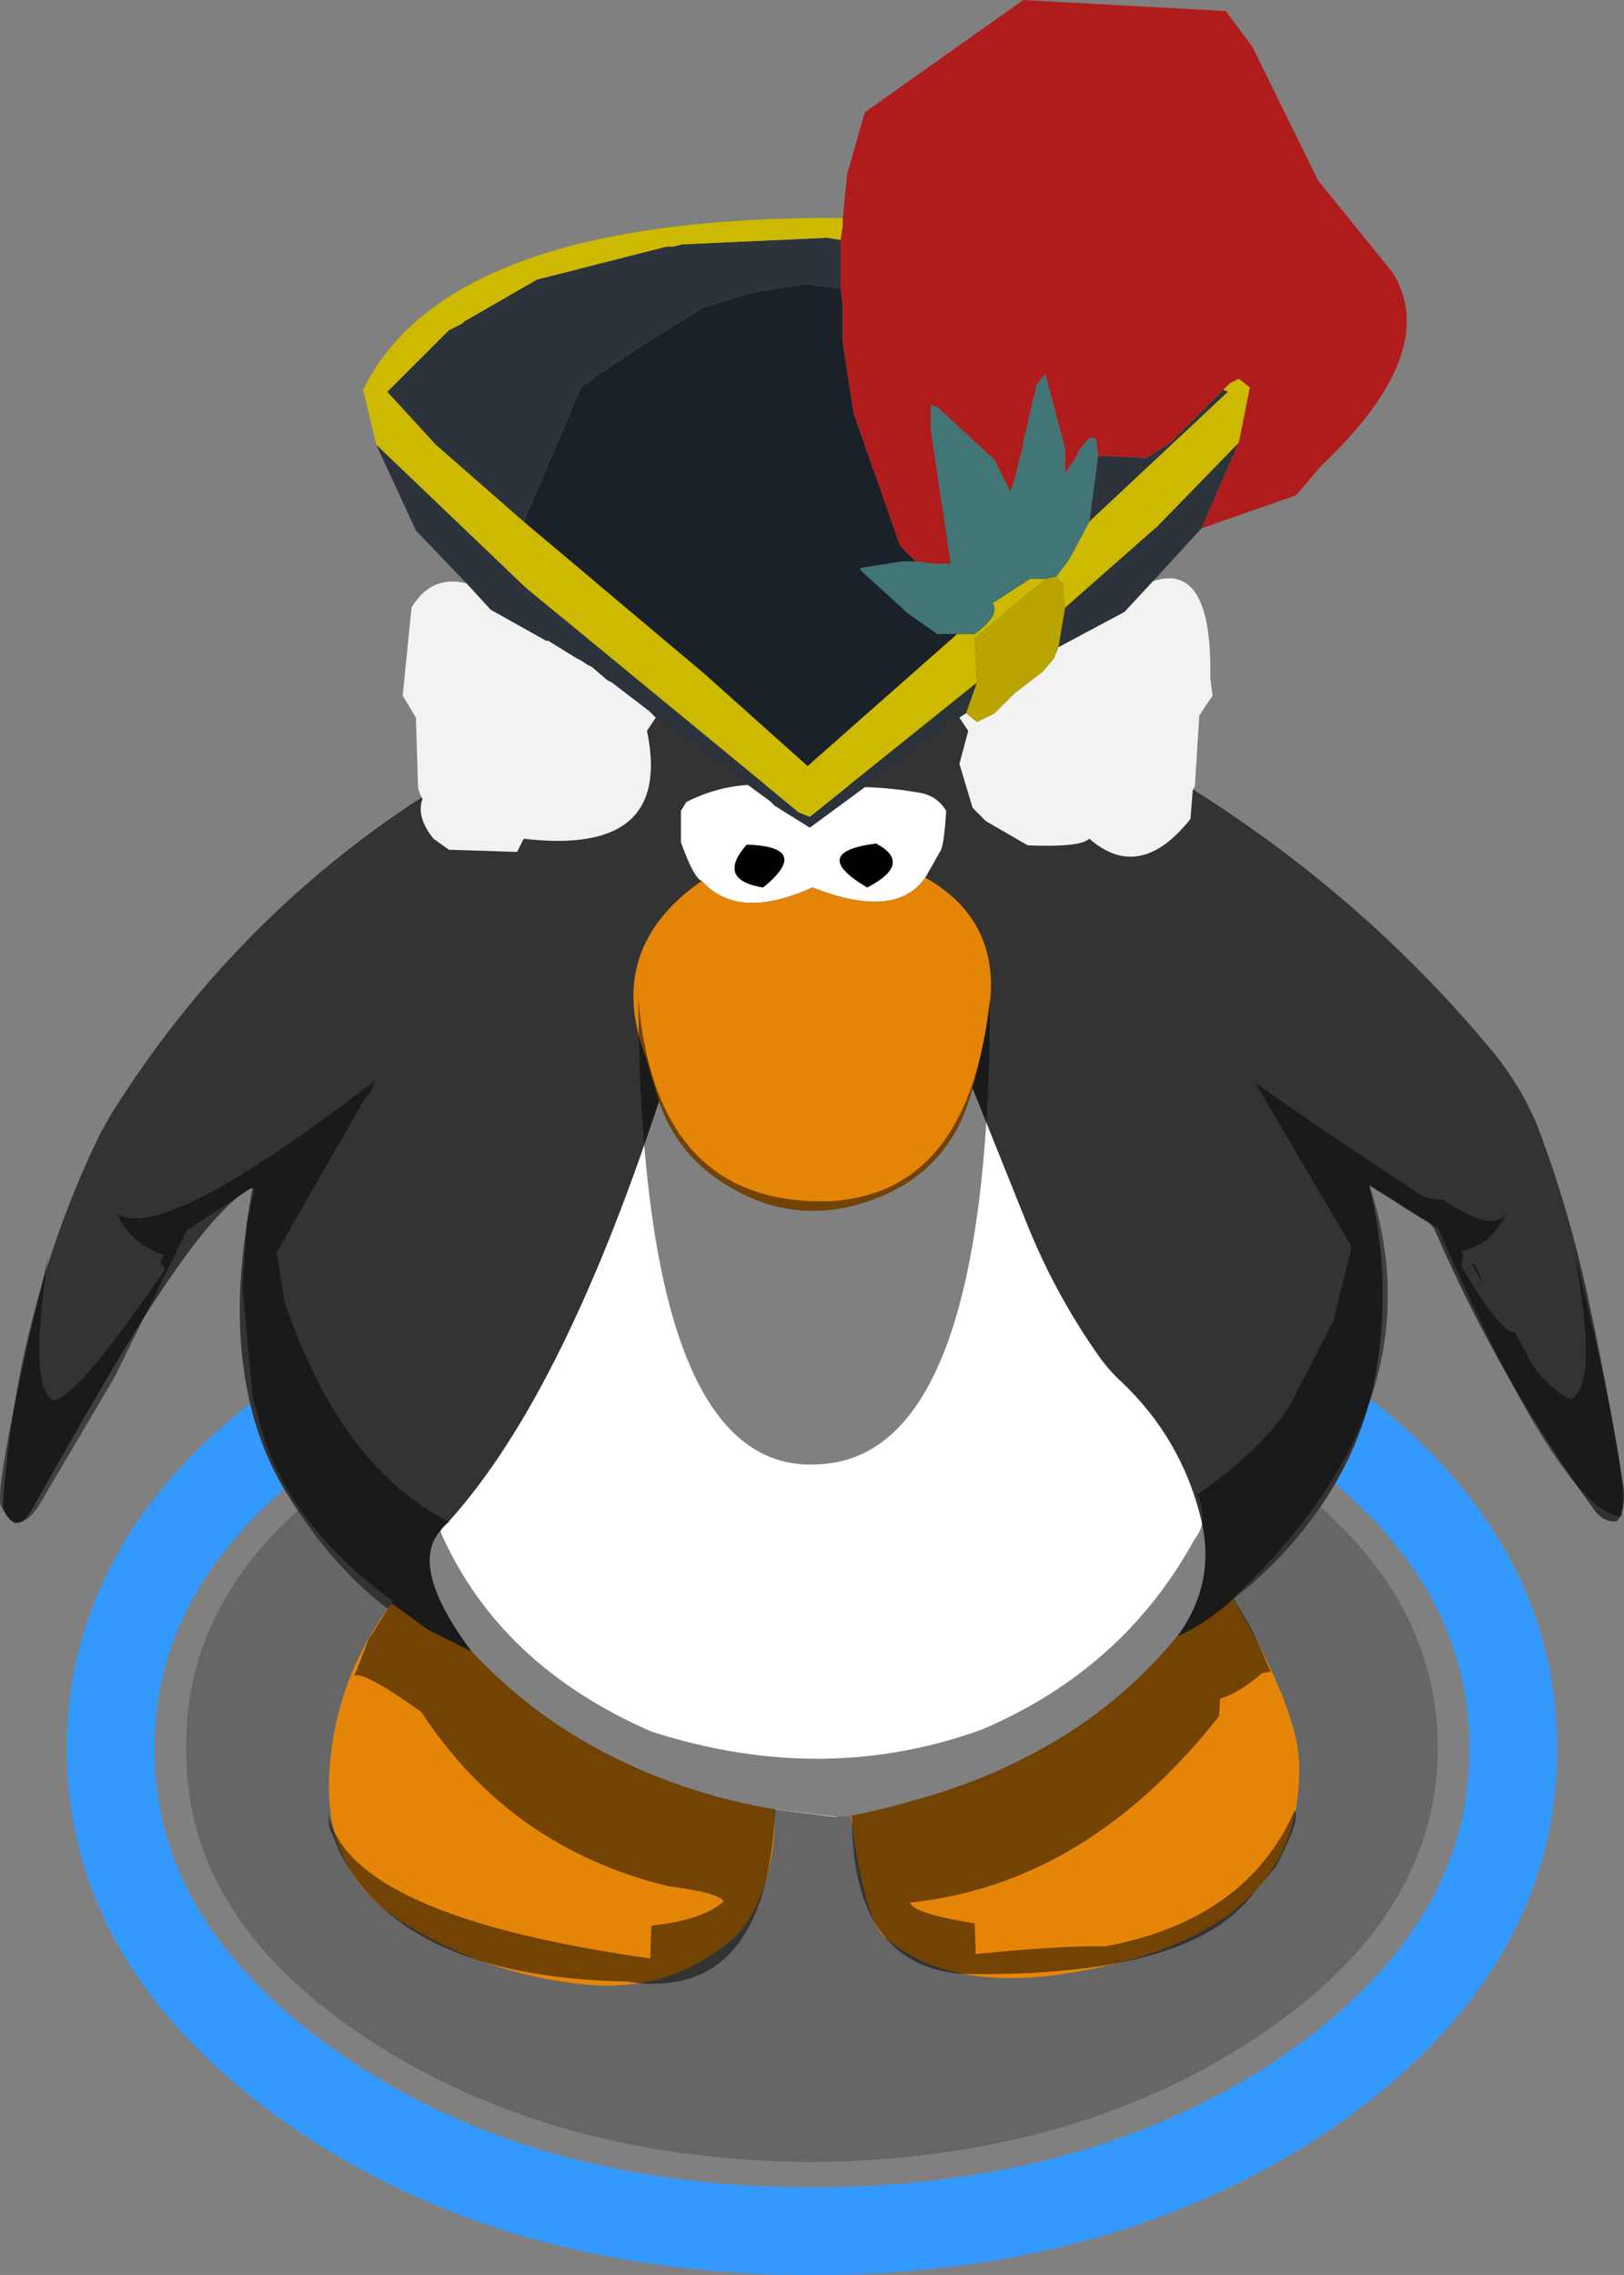 <?xml version="1.0" encoding="UTF-8" standalone="no"?>
<svg
   xmlns:dc="http://purl.org/dc/elements/1.1/"
   xmlns:cc="http://creativecommons.org/ns#"
   xmlns:rdf="http://www.w3.org/1999/02/22-rdf-syntax-ns#"
   xmlns:svg="http://www.w3.org/2000/svg"
   xmlns="http://www.w3.org/2000/svg"
   xmlns:sodipodi="http://sodipodi.sourceforge.net/DTD/sodipodi-0.dtd"
   xmlns:inkscape="http://www.inkscape.org/namespaces/inkscape"
   id="svg2"
   version="1.1"
   inkscape:version="0.48.3.1 r9886"
   width="184.5"
   height="258.37"
   sodipodi:docname="Movie Clip_2.svg">
  <rect width="100%" height="100%" fill="#808080" stroke="none"/>
  <sodipodi:namedview
     pagecolor="#ffffff"
     bordercolor="#666666"
     borderopacity="1"
     objecttolerance="10"
     gridtolerance="10"
     guidetolerance="10"
     inkscape:pageopacity="0"
     inkscape:pageshadow="2"
     inkscape:window-width="1280"
     inkscape:window-height="664"
     id="namedview22"
     showgrid="false"
     inkscape:zoom="0.62864303"
     inkscape:cx="158.59052"
     inkscape:cy="135.6144"
     inkscape:window-x="-4"
     inkscape:window-y="-4"
     inkscape:window-maximized="1"
     inkscape:current-layer="svg2" />
  <defs
     id="defs4" />
  <g
     transform="translate(-519.868,136.801)"
     id="g3461">
    <g
       transform="matrix(4.98,0,0,4.98,611.995,61.937)"
       id="g3421">
      <path
         inkscape:connector-curvature="0"
         d="M 14.3,-0.05 Q 14.3,3.85 10.1,6.6 5.9,9.35 0,9.4 q -5.9,-0.05 -10.1,-2.8 -4.2,-2.75 -4.15,-6.65 -0.05,-3.9 4.15,-6.65 4.2,-2.75 10.1,-2.75 5.9,0 10.1,2.75 4.2,2.75 4.2,6.65"
         id="path3423"
         style="fill:#000000;fill-opacity:0.2;stroke:none" />
    </g>
    <g
       transform="matrix(4.98,0,0,4.98,612.118,61.813)"
       id="g3425">
      <path
         inkscape:connector-curvature="0"
         d="M 11.35,-7.75 Q 16,-4.55 16,0 16,4.55 11.35,7.8 6.65,11 0,11 -6.65,11 -11.3,7.8 -16,4.55 -16,0 -16,-4.55 -11.3,-7.75 -6.65,-11 0,-11 q 6.65,0 11.35,3.25"
         id="path3427"
         style="fill:none;stroke:#3399ff;stroke-width:2;stroke-linecap:round;stroke-linejoin:round" />
    </g>
    <g
       transform="matrix(0.498,0,0,0.498,612.42,-12.606)"
       id="g3429">
      <path
         inkscape:connector-curvature="0"
         d="m 86.5,-69.25 q 38.95,24.6 67.7,59.1 7.6,9.1 11.45,19.55 6.45,17.45 10.45,35.7 4.8,21.9 8.35,44.15 0.65,3.95 -0.85,7.55 l -0.3,0.45 -0.4,0.35 q -3,0.15 -4.95,-2.5 Q 156.3,65.35 141.5,31.2 140.95,30 139.55,29.15 l -4.3,-2.65 q -4.5,-2.95 -8.75,-5.5 5.05,20.2 1.85,40.8 -2.65,17.2 -12.45,31.7 -8.45,12.5 -20.4,21.75 -5.2,4.8 -11.3,7.9 l -1.45,0.6 q -77.55,78.65 -161,3.5 -5.6,-1 -13.7,-6 -16.2,-10.05 -28.6,-30.25 -10.25,-16.7 -10.6,-40.3 -0.15,-12.1 2.9,-29.2 -8.25,3.55 -25.2,30.25 -8.4,13.3 -24.65,42.3 -3.1,5.6 -5.4,3.2 -1.85,-1.95 -1.65,-4.3 1.85,-26.15 9.45,-51.35 4.95,-16.5 12.55,-32.15 l 2.3,-4.15 q 28.5,-45.9 73.85,-74.55 19.45,-29.9 44.8,-54.55 15.65,-15.1 35.95,-22.65 L -1.5,-148 q 29.05,8.85 50.45,30.7 21.35,21.95 37.55,48.05 m -87.5,-1 -0.35,-0.15 0,0.05 0.35,0.1"
         id="path3431"
         style="fill:#333333;fill-opacity:1;stroke:none" />
      <path
         inkscape:connector-curvature="0"
         d="m -1,-70.25 -0.35,-0.1 0,-0.05 0.35,0.15"
         id="path3433"
         style="fill:#243773;stroke:none" />
    </g>
    <g
       transform="matrix(0.498,0,0,0.498,612.42,-12.606)"
       id="g3435">
      <path
         inkscape:connector-curvature="0"
         d="m 70,65.75 q 13.7,13 18.15,31.3 3.5,14.6 -5.4,26.7 -11,13.4 -25.65,22.6 -13.2,8.2 -28.15,13 -10.15,3.25 -20.7,5.4 l -3.5,0.25 -14,-1.75 q -18.95,-3.15 -36.3,-11.7 -18.6,-9.15 -32.7,-24.3 Q -93,107.5 -85,99.25 -58.25,71 -35.5,1.75 q 4,11.65 14.25,18.35 16.8,11 35.3,3.75 17.2,-6.6 21.95,-25.1 L 47.95,28.5 q 6.6,16.85 17,31.55 2.25,3.15 5.05,5.7"
         id="path3437"
         style="fill:#ffffff;stroke:none" />
    </g>
    <g
       transform="matrix(0.498,0,0,0.498,612.42,-12.606)"
       id="g3439">
      <path
         inkscape:connector-curvature="0"
         d="m -25.75,-48.5 q -1.75,-0.5 -4.75,-8.75 l 0,-7.25 1.25,-2 q 11.65,-5.9 24.7,-3 l 1.3,0.25 L -3,-69 q 13.65,-2.05 27.45,0.5 3.6,0.8 5.55,4 -0.5,8.5 -1.5,9.5 l -3.25,5.75 Q 18.5,-39.5 -0.5,-47 q -17,7.75 -25.25,-1.5 M 12,-47 q 10.5,-5.5 2,-10 -15.5,2 -2,10 m -23.75,0 q 11.25,-9.25 -3.75,-9.75 -7,8 3.75,9.75"
         id="path3441"
         style="fill:#ffffff;stroke:none" />
      <path
         inkscape:connector-curvature="0"
         d="m 25.25,-49.25 q 17.65,10 14.5,30.6 Q 38.4,-9.85 36,-1.25 31.25,17.25 14.05,23.85 -4.45,31.1 -21.25,20.1 -31.5,13.4 -35.5,1.75 l -3,-10 Q -48,-33 -25.75,-48.5 q 8.25,9.25 25.25,1.5 19,7.5 25.75,-2.25 m -113.5,171.5 10,5 q 14.1,15.15 32.7,24.3 17.35,8.55 36.3,11.7 0.75,12.35 -4.85,23.5 -1.95,3.8 -5.25,6.55 -14.95,12.6 -35.95,9.55 -20.35,-2.6 -37.75,-13.25 -18.4,-11.15 -17.75,-32.9 0.7,-22.15 14.3,-40.45 l 8.25,6 m 117.2,37.1 q 14.95,-4.8 28.15,-13 14.65,-9.2 25.65,-22.6 l 1.45,-0.6 q 6.1,-3.1 11.3,-7.9 15.5,26.5 15,38.75 0.5,39 -55.25,47 -24.75,3.25 -38.5,-8 -5.25,-3 -8.5,-28.25 10.55,-2.15 20.7,-5.4"
         id="path3443"
         style="fill:#e58508;stroke:none" />
      <path
         inkscape:connector-curvature="0"
         d="m -11.75,-47 q -10.75,-1.75 -3.75,-9.75 15,0.5 3.75,9.75 M 12,-47 q -13.5,-8 2,-10 8.5,4.5 -2,10"
         id="path3445"
         style="fill:#000000;stroke:none" />
      <path
         inkscape:connector-curvature="0"
         d="m -101.5,0 -1.1,1.1 -20.15,35.15 1.75,11 q 12.85,38.1 37.75,50.5 -2.75,1 -1.75,3 13.45,29.8 47.75,44.75 39.35,12.65 75.5,-0.5 32.25,-13.75 48.5,-43.5 3.25,-4 0.5,-10 16,-11.25 21.75,-21.5 l 9.25,-18 4.25,-17 -22,-37.5 q 11.5,8.3 36.5,24.75 1.75,1.75 6.5,2 11.75,8 14.25,2.75 -2.5,7 -10.25,9 l 0.5,0.75 -0.5,2.5 q 8.75,15.25 12.25,15.25 l 4.5,8.25 q 4.25,5.25 8.25,7 Q 179,66.5 173.25,36 186.6,89.75 184,96.5 170.5,95.5 142.25,30.75 l -15.75,-10 Q 143,70.5 95.5,115 l 4.25,7.25 4.25,9.5 -2,0.5 q -5.25,4.5 -9.5,5.75 l -0.25,4 q -30.2,38.35 -70.5,42.5 0.75,2.5 14.75,4.75 l 0.25,7 q 19.75,-2 29.5,-1.75 32.25,-6 43.25,-31 1.5,1.75 -4.25,12.75 l -6.25,7.5 q -15.25,18 -65.75,17 Q 8.5,198.5 8.5,164.75 L 5.5,165 -9,163.25 q -2,44.25 -34,39.25 -50.5,-1 -65.25,-29.25 l -2.5,-6 L -111,164 q 4.5,23.5 73.5,33.25 l 0.25,-7.5 q 11.75,-1.25 16.5,-5.5 -1,-2 -12.75,-3.5 -36,-8.8 -56.25,-39.75 -13,-9.25 -15.25,-8.25 l 3.25,-8.25 5.5,-8.75 q -23.25,-17 -29.75,-38.5 l -2.25,-8.25 -2.25,-24.75 1,-14.75 1.75,-7.75 -0.75,-0.25 -14.75,9.75 -16.5,33.5 -15.5,26.25 q -6.25,12 -10.5,2.75 -1.2,-6.15 11,-56.75 -4.75,29.75 1,33 5.5,-0.5 25.25,-29.5 l 0.25,-0.75 -1,-1 0.75,-2 q -7.75,-2.5 -10.5,-9.25 10.75,6.5 58.75,-30.5 l -1.25,3 m 251.25,38.5 1,0.75 2,4.75 -3,-5.5 M 3.55,24.55 Q 35.5,22.65 40,-22 40,81.75 1.75,84.5 q -41.25,3.75 -42,-106.25 4,47.5 43.8,46.3"
         id="path3447"
         style="fill:#000000;fill-opacity:0.498;stroke:none" />
    </g>
  </g>
  <g
     id="g6"
     transform="translate(92.25,123.754)">
    <path
       d="m 3.25,-91 0.25,2 0,4.25 1.25,8 5.25,15 1.75,1.75 -1.5,0 -4.75,0.75 0,0.25 5.5,5 3.25,2.25 2.25,0 -17,15 -11.75,-10.5 -20.5,-17.25 6.5,-15.25 1.75,-1.25 0.5,-0.5 0.25,0 0.75,-0.5 0.25,-0.25 0.75,-0.5 0.25,0 0.5,-0.5 0.5,-0.25 0.25,-0.25 8,-5 5.5,-1.75 6.25,-1 4,0.5"
       id="path8"
       inkscape:connector-curvature="0"
       style="fill:#1b2129;stroke:none" />
    <path
       d="m 3.25,-91 -4,-0.5 -6.25,1 -5.5,1.75 -8,5 -0.25,0.25 -0.5,0.25 -0.5,0.5 -0.25,0 -0.75,0.5 -0.25,0.25 -0.75,0.5 -0.25,0 -0.5,0.5 -1.75,1.25 -6.5,15.25 -10,-8.75 -5.5,-6 7,-7 1.5,-0.75 0.25,-0.25 8.25,-4.75 14.75,-3.75 0.75,0 1,-0.25 16.5,-0.75 1.5,0.25 0,5.5 m 41,27.25 -5.5,6 -3.25,3.5 -7.5,4 0.75,-4.5 10.5,-9.25 9.25,-9.5 -4.25,9.75 m -27.5,21.5 -17,12.5 -4,-2.5 -0.5,-0.5 -13,-9.5 -0.75,-0.75 -4.25,-3.25 -0.5,-0.25 -1.75,-1.5 -0.5,-0.25 -0.75,-0.5 -0.5,-0.25 -3.25,-2 -0.25,0 -6.25,-3.5 -2.75,-3 -5.75,-6 -4.5,-9.75 17,16.25 31,25.5 1.25,0.5 19,-15.25 -1.25,3.5 -0.75,0.5 M 32.5,-72 l 5.5,0.25 2.75,-1.75 6,-6 0.5,0.25 -15.75,14.75 1,-7.5"
       id="path10"
       inkscape:connector-curvature="0"
       style="fill:#2d333b;stroke:none" />
    <path
       d="M -49.5,-73.25 -51,-79.5 Q -41.25,-99.25 3.5,-99 l 0,1 -0.25,1.5 -1.5,-0.25 -16.5,0.75 -1,0.25 -0.75,0 -14.75,3.75 -8.25,4.75 -0.25,0.25 -1.5,0.75 -7,7 5.5,6 10,8.75 20.5,17.25 11.75,10.5 17,-15 2,0 q 3,-2.25 2,-3.5 l 4.25,-2.75 1.75,0 -8,6.75 0.25,5 -19,15.25 -1.25,-0.5 -31,-25.5 -17,-16.25 m 96.25,-6.25 0.75,-0.75 1,-0.5 1.25,1 -1.25,6.25 -9.25,9.5 -10.5,9.25 -0.25,-2.75 -0.75,-0.75 1.5,-2 2.25,-4.25 15.75,-14.75 -0.5,-0.25"
       id="path12"
       inkscape:connector-curvature="0"
       style="fill:#ceb901;stroke:none" />
    <path
       d="m 46.75,-79.5 -6,6 -2.75,1.75 -5.5,-0.25 -0.25,-2 -0.75,0 -1.25,1.5 0,0.25 -1.5,2.25 0,-2.75 -2.25,-8.5 -1,1.25 -1.25,5.5 -0.25,0.75 0,0.5 -1,4 -0.25,0.75 -0.25,0.5 -1.75,-3.5 -6.5,-6 -0.75,-0.25 0,2.75 2.25,15.25 -2,0 -2,-0.25 -1.75,-1.75 -5.25,-15 -1.25,-8 0,-4.25 -0.25,-2 0,-5.5 0.25,-1.5 0,-1 0.5,-5 2,-7 18,-12.75 23,1.25 3,4 7.5,15.25 8.5,10.5 q 5.5,9 -8.25,22 l -2.75,3.25 -10.75,3.75 4.25,-9.75 1.25,-6.25 -1.25,-1 -1,0.5 -0.75,0.75"
       id="path14"
       inkscape:connector-curvature="0"
       style="fill:#b01c1c;stroke:none" />
    <path
       d="m 11.75,-60 2,0.25 2,0 -2.25,-15.25 0,-2.75 0.75,0.25 6.5,6 1.75,3.5 0.25,-0.5 0.25,-0.75 1,-4 0,-0.5 0.25,-0.75 1.25,-5.5 1,-1.25 2.25,8.5 0,2.75 1.5,-2.25 0,-0.25 1.25,-1.5 0.75,0 0.25,2 -1,7.5 -2.25,4.25 -1.5,2 -1.25,0.25 -1.75,0 -4.25,2.75 q 1,1.25 -2,3.5 l -2,0 -2.25,0 L 11,-54 l -5.5,-5 0,-0.25 4.75,-0.75 1.5,0"
       id="path16"
       inkscape:connector-curvature="0"
       style="fill:#427575;stroke:none" />
    <path
       d="m 27.75,-58.25 0.75,0.75 0.25,2.75 -0.75,4.5 -0.5,1.25 -1.25,1.5 -3.25,2.5 -2.25,2.25 -2,1 -1.25,-1 1.25,-3.5 -0.25,-5 8,-6.75 1.25,-0.25"
       id="path18"
       inkscape:connector-curvature="0"
       style="fill:#baa500;stroke:none" />
    <path
       d="m 38.75,-57.75 q 6.75,-2.25 6.5,11 l 0.25,2 -1.5,2.25 -0.5,8 -0.25,0.5 -0.25,3.25 q -5.75,7.25 -11.5,2.25 -1,1 -7,0.75 l -4.75,-2.75 -1.5,-1.5 -1.5,-5 1,-3.75 -1,-1.5 0.75,-0.5 1.25,1 2,-1 2.25,-2.25 3.25,-2.5 1.25,-1.5 0.5,-1.25 7.5,-4 3.25,-3.5 m -56.5,15.5 -1,1.5 q 3,14.25 -14,12.25 l -0.75,1.5 -7.75,-0.25 -1.75,-1.25 q -2,-2.5 -1.25,-4.5 l -0.25,-0.5 -0.25,-0.75 -0.25,-8 -1.5,-2.5 1,-10 q 2.25,-3.75 6.25,-2.75 l 2.75,3 6.25,3.5 0.25,0 3.25,2 0.5,0.25 0.75,0.5 0.5,0.25 1.75,1.5 0.5,0.25 4.25,3.25 0.75,0.75"
       id="path20"
       inkscape:connector-curvature="0"
       style="fill:#f2f2f2;stroke:none" />
  </g>
</svg>
